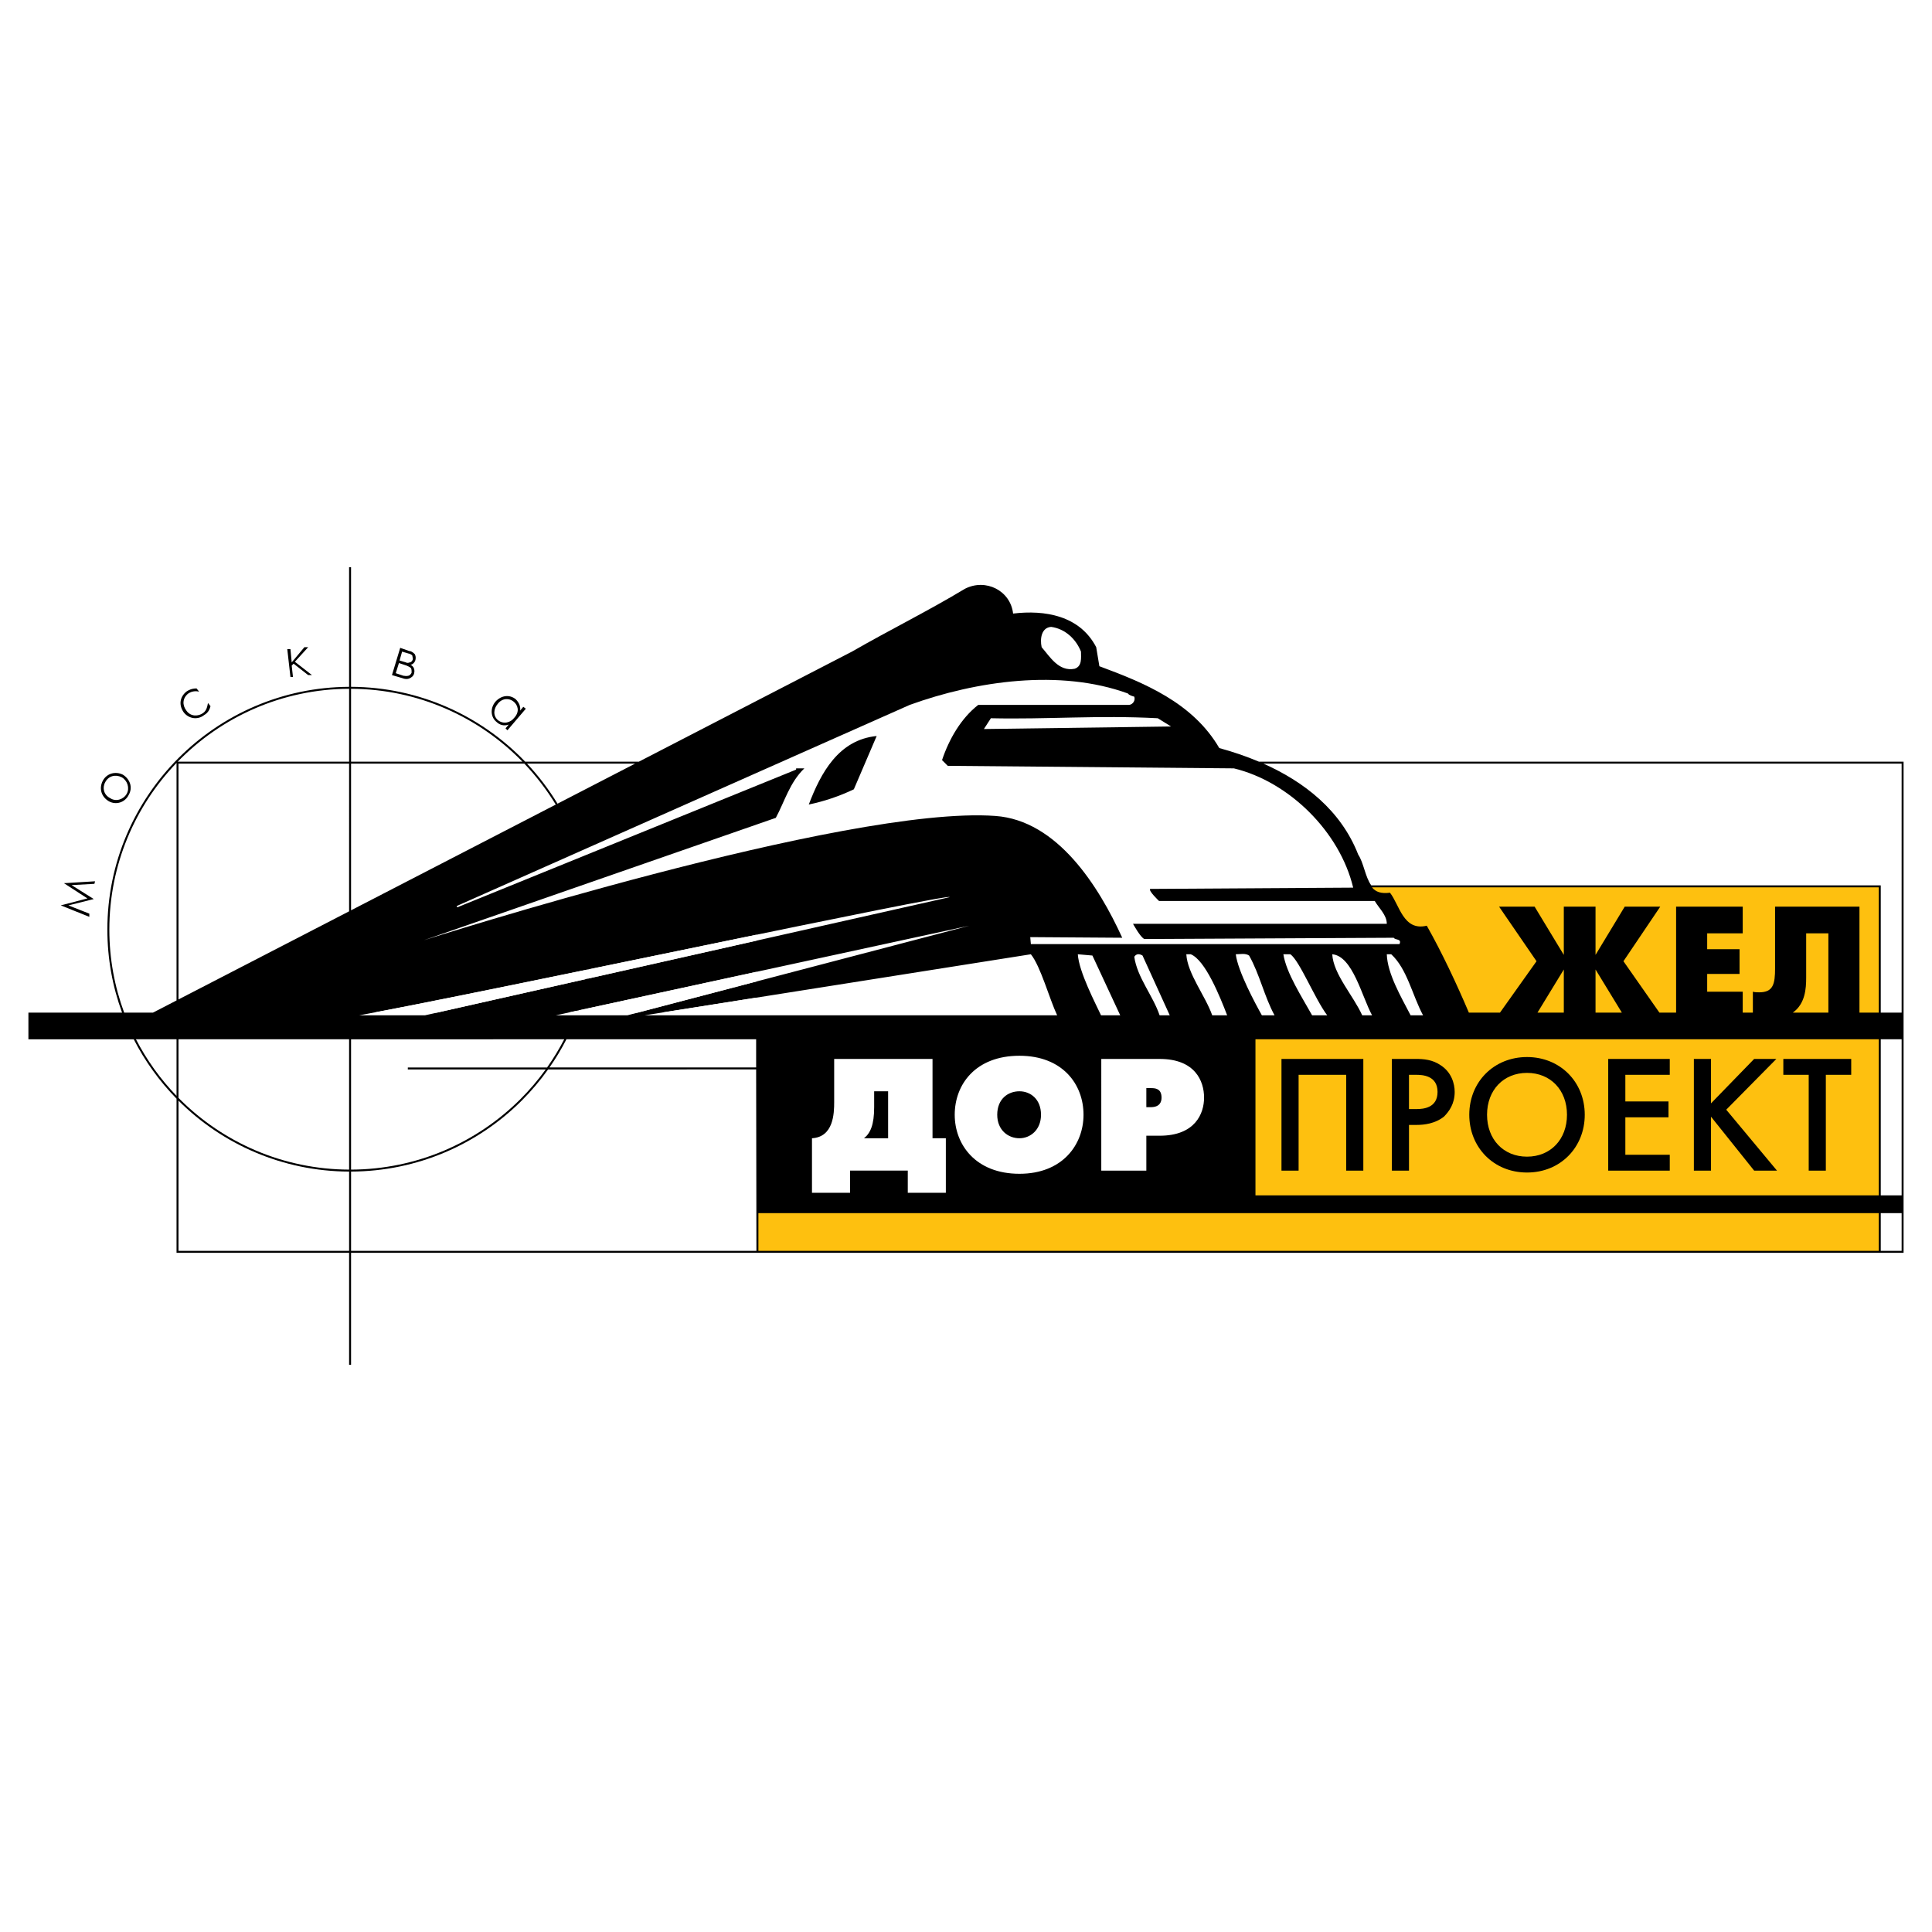 <?xml version="1.0" encoding="utf-8"?>
<!-- Generator: Adobe Illustrator 13.0.0, SVG Export Plug-In . SVG Version: 6.00 Build 14948)  -->
<!DOCTYPE svg PUBLIC "-//W3C//DTD SVG 1.0//EN" "http://www.w3.org/TR/2001/REC-SVG-20010904/DTD/svg10.dtd">
<svg version="1.0" id="Layer_1" xmlns="http://www.w3.org/2000/svg" xmlns:xlink="http://www.w3.org/1999/xlink" x="0px" y="0px"
	 width="192.756px" height="192.756px" viewBox="0 0 192.756 192.756" enable-background="new 0 0 192.756 192.756"
	 xml:space="preserve">
<g>
	<polygon fill-rule="evenodd" clip-rule="evenodd" fill="#FFFFFF" points="0,0 192.756,0 192.756,192.756 0,192.756 0,0 	"/>
	<path fill-rule="evenodd" clip-rule="evenodd" d="M35.025,68.524c6.818,0.027,12.982,2.891,17.373,7.469h11.341l21.259-10.98
		c3.735-2.152,7.596-4.051,11.267-6.267c2.089-1.076,4.558,0.19,4.812,2.469c3.164-0.379,6.646,0.19,8.292,3.355l0.316,1.899
		c4.431,1.646,9.305,3.608,11.964,8.166c1.314,0.358,2.651,0.806,3.956,1.358h64.315v49H35.025v11.17H34.83v-11.17H17.613v-15.379
		c-1.706-1.74-3.149-3.736-4.269-5.924H2.834v-2.658h9.346c-0.949-2.586-1.468-5.379-1.468-8.293
		c0-13.314,10.815-24.161,24.117-24.214v-11.93h0.195V68.524L35.025,68.524z M136.812,88.336h50.831v12.695h2.083V76.188h-63.671
		c4.048,1.801,7.731,4.65,9.457,9.081C136.062,86.093,136.198,87.479,136.812,88.336L136.812,88.336z M187.643,103.689v15.572h2.083
		v-15.572H187.643L187.643,103.689z M187.643,121.033v3.764h2.083v-3.764H187.643L187.643,121.033z M63.361,76.188H52.583
		c1.145,1.22,2.166,2.56,3.041,3.996L63.361,76.188L63.361,76.188z M58.82,96.692c-0.052,0.317-0.111,0.634-0.176,0.948l16.825-3.79
		v-0.592C70.197,94.343,64.399,95.543,58.82,96.692L58.82,96.692z M57.76,100.799c-0.028,0.076-0.056,0.154-0.084,0.232h5.942
		l11.851-3.107V96.96L57.76,100.799L57.76,100.799z M56.513,103.689c-0.501,0.979-1.066,1.918-1.691,2.812H75.44v-2.812H56.513
		L56.513,103.689z M75.469,101.031v-1.498l-9.467,1.498H75.469L75.469,101.031z M75.469,124.797c0-6.023-0.029-12.045-0.029-18.1
		H54.684c-0.791,1.111-1.672,2.152-2.635,3.113c-4.364,4.354-10.384,7.053-17.023,7.078v7.908H75.469L75.469,124.797z
		 M40.688,106.502h13.895c0.632-0.895,1.204-1.834,1.71-2.812H35.025v13.004c6.585-0.025,12.557-2.703,16.886-7.021
		c0.922-0.92,1.77-1.914,2.533-2.975H40.688V106.502L40.688,106.502z M57.467,101.031c0.023-0.062,0.046-0.123,0.067-0.184
		l-0.847,0.184H57.467L57.467,101.031z M58.434,97.688c0.066-0.316,0.127-0.633,0.181-0.953c-8.565,1.764-16.588,3.398-21.338,4.297
		h6.313L58.434,97.688L58.434,97.688z M55.45,80.273c-0.898-1.473-1.951-2.843-3.135-4.085h-17.29v14.634L55.45,80.273L55.45,80.273
		z M34.83,124.797v-7.908c-6.638-0.025-12.658-2.725-17.022-7.078v14.986H34.83L34.83,124.797z M17.731,75.993H34.83V68.72
		C28.135,68.747,22.076,71.531,17.731,75.993L17.731,75.993z M35.025,75.993h17.1c-4.345-4.461-10.404-7.246-17.1-7.273V75.993
		L35.025,75.993z M17.613,109.334v-5.645h-4.049C14.637,105.766,16.004,107.666,17.613,109.334L17.613,109.334z M17.613,99.816
		V76.114c-4.149,4.319-6.705,10.18-6.705,16.624c0,2.916,0.524,5.709,1.48,8.293h2.872L17.613,99.816L17.613,99.816z M17.808,76.188
		v23.527l17.022-8.792V76.188H17.808L17.808,76.188z M17.808,103.689v5.844c0.045,0.047,0.09,0.094,0.136,0.139
		c4.329,4.318,10.301,6.996,16.886,7.021v-13.004H17.808L17.808,103.689z M8.912,91.472v-0.317l-2.089-0.823l2.532-0.633
		l-2.215-1.392l2.279-0.127l0.063-0.253l-3.102,0.19l2.342,1.519l-2.659,0.696L8.912,91.472L8.912,91.472z M10.241,77.926
		c-0.38,0.76-0.126,1.583,0.633,2.025c0.697,0.38,1.583,0.126,1.962-0.633c0.443-0.76,0.126-1.583-0.569-2.025
		C11.507,76.913,10.621,77.166,10.241,77.926L10.241,77.926z M12.646,79.192C12.33,79.761,11.57,80.015,11,79.635
		c-0.633-0.316-0.823-1.013-0.506-1.583c0.316-0.633,1.013-0.823,1.646-0.506C12.709,77.863,12.962,78.622,12.646,79.192
		L12.646,79.192z M19.609,68.684c-0.507,0-0.823,0.19-1.013,0.316c-0.696,0.569-0.76,1.393-0.253,2.089
		c0.506,0.633,1.393,0.759,2.026,0.253c0.443-0.253,0.569-0.633,0.633-0.886l-0.253-0.317c-0.063,0.317-0.126,0.76-0.506,1.013
		c-0.443,0.316-1.203,0.379-1.646-0.253c-0.443-0.57-0.38-1.266,0.19-1.709c0.379-0.253,0.759-0.253,1.076-0.189L19.609,68.684
		L19.609,68.684z M28.661,64.759l0.316,2.785h0.253l-0.127-1.139l0.19-0.19l1.456,1.139h0.38l-1.709-1.329l1.329-1.456h-0.379
		l-1.267,1.519l-0.126-1.329H28.661L28.661,64.759z M39.929,64.633l-0.823,2.722l1.076,0.316c0.127,0.063,0.443,0.127,0.697,0
		c0.126-0.063,0.379-0.19,0.443-0.506c0.063-0.253,0-0.443-0.063-0.57c-0.126-0.19-0.253-0.253-0.316-0.253
		c0.253-0.063,0.443-0.253,0.506-0.506c0.063-0.253,0-0.443-0.063-0.57c-0.19-0.19-0.379-0.316-0.569-0.316L39.929,64.633
		L39.929,64.633z M39.865,65.898l0.253-0.886l0.633,0.19c0.063,0,0.253,0.063,0.38,0.189c0,0.063,0.063,0.253,0.063,0.38
		c-0.063,0.19-0.189,0.316-0.316,0.316c-0.127,0.063-0.317,0.063-0.38,0L39.865,65.898L39.865,65.898z M39.485,67.165l0.317-1.013
		l0.759,0.253c0.127,0.063,0.317,0.126,0.443,0.253c0.063,0.127,0.063,0.253,0.063,0.443c-0.063,0.19-0.253,0.317-0.317,0.317
		c-0.19,0.063-0.443,0-0.506,0L39.485,67.165L39.485,67.165z M51.893,70.899c0.063-0.443-0.127-0.823-0.443-1.14
		c-0.633-0.506-1.456-0.379-2.025,0.253c-0.57,0.696-0.443,1.583,0.126,2.025c0.253,0.253,0.696,0.443,1.203,0.253l-0.316,0.38
		l0.19,0.19l1.835-2.152l-0.253-0.19L51.893,70.899L51.893,70.899z M51.259,70.013c0.38,0.316,0.633,0.95,0.063,1.583
		c-0.38,0.506-1.076,0.696-1.646,0.253c-0.506-0.443-0.443-1.139,0-1.646C50.12,69.633,50.816,69.633,51.259,70.013L51.259,70.013z"
		/>
	<path fill-rule="evenodd" clip-rule="evenodd" fill="#FFFFFF" d="M113.167,69.507c0.127,0.38-0.127,0.76-0.506,0.823H97.595
		c-1.709,1.33-2.912,3.418-3.608,5.507l0.57,0.57l28.549,0.253c5.507,1.329,10.571,6.33,11.9,11.9l-20.256,0.126
		c-0.19,0.19,0.886,1.203,0.886,1.203h21.522c0.442,0.76,1.202,1.393,1.202,2.279h-25.32c0,0,0.76,1.392,1.14,1.519l24.877-0.127
		c0.127,0.253,0.823,0.064,0.57,0.633h-36.778l-0.062-0.696c0.189,0,9.115,0.063,9.178,0.063
		c-2.342-5.127-6.456-11.71-12.659-12.153c-14.876-1.076-57.034,12.407-57.034,12.407l35.131-12.217
		c0.886-1.646,1.393-3.545,2.849-4.938h-0.823v0.126L45.625,90.522l-0.063-0.126L90.759,70.33c6.646-2.405,15.002-3.608,21.775-1.14
		C112.661,69.38,112.978,69.444,113.167,69.507L113.167,69.507z M85.188,78.749c-1.456,0.696-2.975,1.203-4.495,1.519
		c1.203-3.165,2.975-6.457,6.773-6.836L85.188,78.749L85.188,78.749z M107.85,65.013c0,0.633,0.127,1.456-0.633,1.709
		c-1.583,0.316-2.469-1.203-3.292-2.152c-0.189-0.886,0-1.962,0.95-2.025C106.268,62.734,107.344,63.747,107.85,65.013
		L107.85,65.013z M115.509,71.659l1.33,0.823l-18.674,0.253l0.696-1.076C104.432,71.786,109.559,71.342,115.509,71.659
		L115.509,71.659z M141.977,101.295h-1.241c-0.955-1.84-2.316-4.154-2.375-6.088h0.443
		C140.397,96.683,140.891,99.26,141.977,101.295L141.977,101.295z M136.891,101.295h-0.985c-0.886-1.969-2.871-4.084-2.988-6.088
		C134.957,95.381,135.869,99.422,136.891,101.295L136.891,101.295z M132.414,101.295h-1.506c-1.031-1.848-2.572-4.212-2.866-6.088
		h0.697C129.655,95.836,131.192,99.678,132.414,101.295L132.414,101.295z M127.16,101.295h-1.264
		c-0.653-1.164-2.396-4.396-2.602-6.088c0.443,0,0.949-0.126,1.329,0.127C125.682,97.213,126.139,99.42,127.16,101.295
		L127.16,101.295z M122.433,101.295h-1.49c-0.701-1.977-2.467-4.143-2.585-6.088h0.443C120.26,95.79,121.717,99.439,122.433,101.295
		L122.433,101.295z M116.705,101.295h-1.011c-0.671-1.977-2.232-3.77-2.527-5.835c0.19-0.316,0.506-0.316,0.823-0.126
		L116.705,101.295L116.705,101.295z M111.764,101.295h-1.915c-0.536-1.154-2.213-4.347-2.315-6.088l1.456,0.127L111.764,101.295
		L111.764,101.295z M105.472,101.295H64.325l38.524-6.088C103.828,96.416,104.702,99.67,105.472,101.295L105.472,101.295z
		 M62.606,101.295h-7.141l41.244-8.937L62.606,101.295L62.606,101.295z M42.413,101.295h-6.561
		c12.439-2.266,59.223-12.279,58.894-11.786L42.413,101.295L42.413,101.295z M109.875,116.793h4.495v-3.482h1.329
		c3.545,0,4.431-2.215,4.431-3.799c0-1.645-0.886-3.861-4.431-3.861h-5.824V116.793L109.875,116.793z M114.37,108.562h0.442
		c0.38,0,1.076,0,1.076,0.949c0,0.443-0.189,0.951-1.076,0.951h-0.442V108.562L114.37,108.562z M101.71,117.109
		c4.304,0,6.393-2.912,6.393-5.889c0-3.037-2.089-5.887-6.393-5.887c-4.368,0-6.457,2.85-6.457,5.887
		C95.253,114.197,97.342,117.109,101.71,117.109L101.71,117.109z M101.71,113.564c-1.14,0-2.216-0.824-2.216-2.344
		c0-1.582,1.076-2.342,2.216-2.342c1.076,0,2.151,0.76,2.151,2.342C103.861,112.74,102.786,113.564,101.71,113.564L101.71,113.564z
		 M83.226,105.65v4.305c0,1.141-0.063,3.482-2.215,3.609v5.443h3.798v-2.215h5.76v2.215h3.798v-5.443h-1.329v-7.914H83.226
		L83.226,105.65z M87.214,108.879h1.393v4.686h-2.405c0.633-0.508,1.013-1.33,1.013-3.102V108.879L87.214,108.879z"/>
	<path fill-rule="evenodd" clip-rule="evenodd" fill="#FEC00F" d="M184.696,107.234v-1.584h-6.773v1.584h2.532v9.559h1.709v-9.559
		H184.696L184.696,107.234z M136.885,88.531h50.562v12.5h-1.928V90.459h-8.419v6.14c0,1.583-0.19,2.405-1.583,2.405
		c-0.189,0-0.443,0-0.633-0.062v2.09h-1.013v-2.09h-3.545v-1.772h3.229V94.7h-3.229v-1.583h3.545v-2.659h-6.646v10.572h-1.665
		l-3.589-5.128l3.671-5.444h-3.545l-2.911,4.811v-4.811h-3.165v4.811l-2.912-4.811h-3.545l3.735,5.444l-3.646,5.128h-3.104
		c-1.213-2.857-2.679-5.982-4.2-8.673c-2.343,0.57-2.722-2.089-3.672-3.292C137.8,89.179,137.258,88.998,136.885,88.531
		L136.885,88.531z M187.447,103.689v15.572h-62.189v-15.572H187.447L187.447,103.689z M187.447,121.033v3.764H75.665v-3.764H187.447
		L187.447,121.033z M170.707,105.65h-1.709v11.143h1.709v-5.381l4.305,5.381h2.278l-5.063-6.078l5-5.064h-2.215l-4.305,4.432V105.65
		L170.707,105.65z M166.593,105.65h-6.141v11.143h6.141v-1.584h-4.432v-3.734h4.305v-1.582h-4.305v-2.658h4.432V105.65
		L166.593,105.65z M152.35,105.461c-3.291,0-5.76,2.469-5.76,5.76c0,3.229,2.405,5.762,5.76,5.762c3.355,0,5.761-2.533,5.761-5.762
		C158.11,107.93,155.642,105.461,152.35,105.461L152.35,105.461z M152.35,115.4c-2.342,0-3.987-1.711-3.987-4.18
		s1.646-4.178,3.987-4.178c2.343,0,3.988,1.709,3.988,4.178S154.692,115.4,152.35,115.4L152.35,115.4z M138.867,105.65v11.143h1.709
		v-4.559h0.76c0.759,0,1.836-0.127,2.722-0.822c0.506-0.508,1.076-1.268,1.076-2.469c0-0.824-0.316-1.963-1.393-2.66
		c-0.823-0.568-1.709-0.633-2.469-0.633H138.867L138.867,105.65z M140.576,107.234h0.696c0.633,0,2.152,0.062,2.152,1.709
		c0,1.582-1.393,1.709-2.089,1.709h-0.76V107.234L140.576,107.234z M127.853,105.65v11.143h1.709v-9.559h4.748v9.559h1.709V105.65
		H127.853L127.853,105.65z M153.394,101.031h2.628v-4.305L153.394,101.031L153.394,101.031z M159.187,101.031h2.627l-2.627-4.305
		V101.031L159.187,101.031z M178.867,101.031h3.55v-7.914h-2.215v4.431C180.202,98.617,180.114,100.148,178.867,101.031
		L178.867,101.031z"/>
</g>
</svg>
